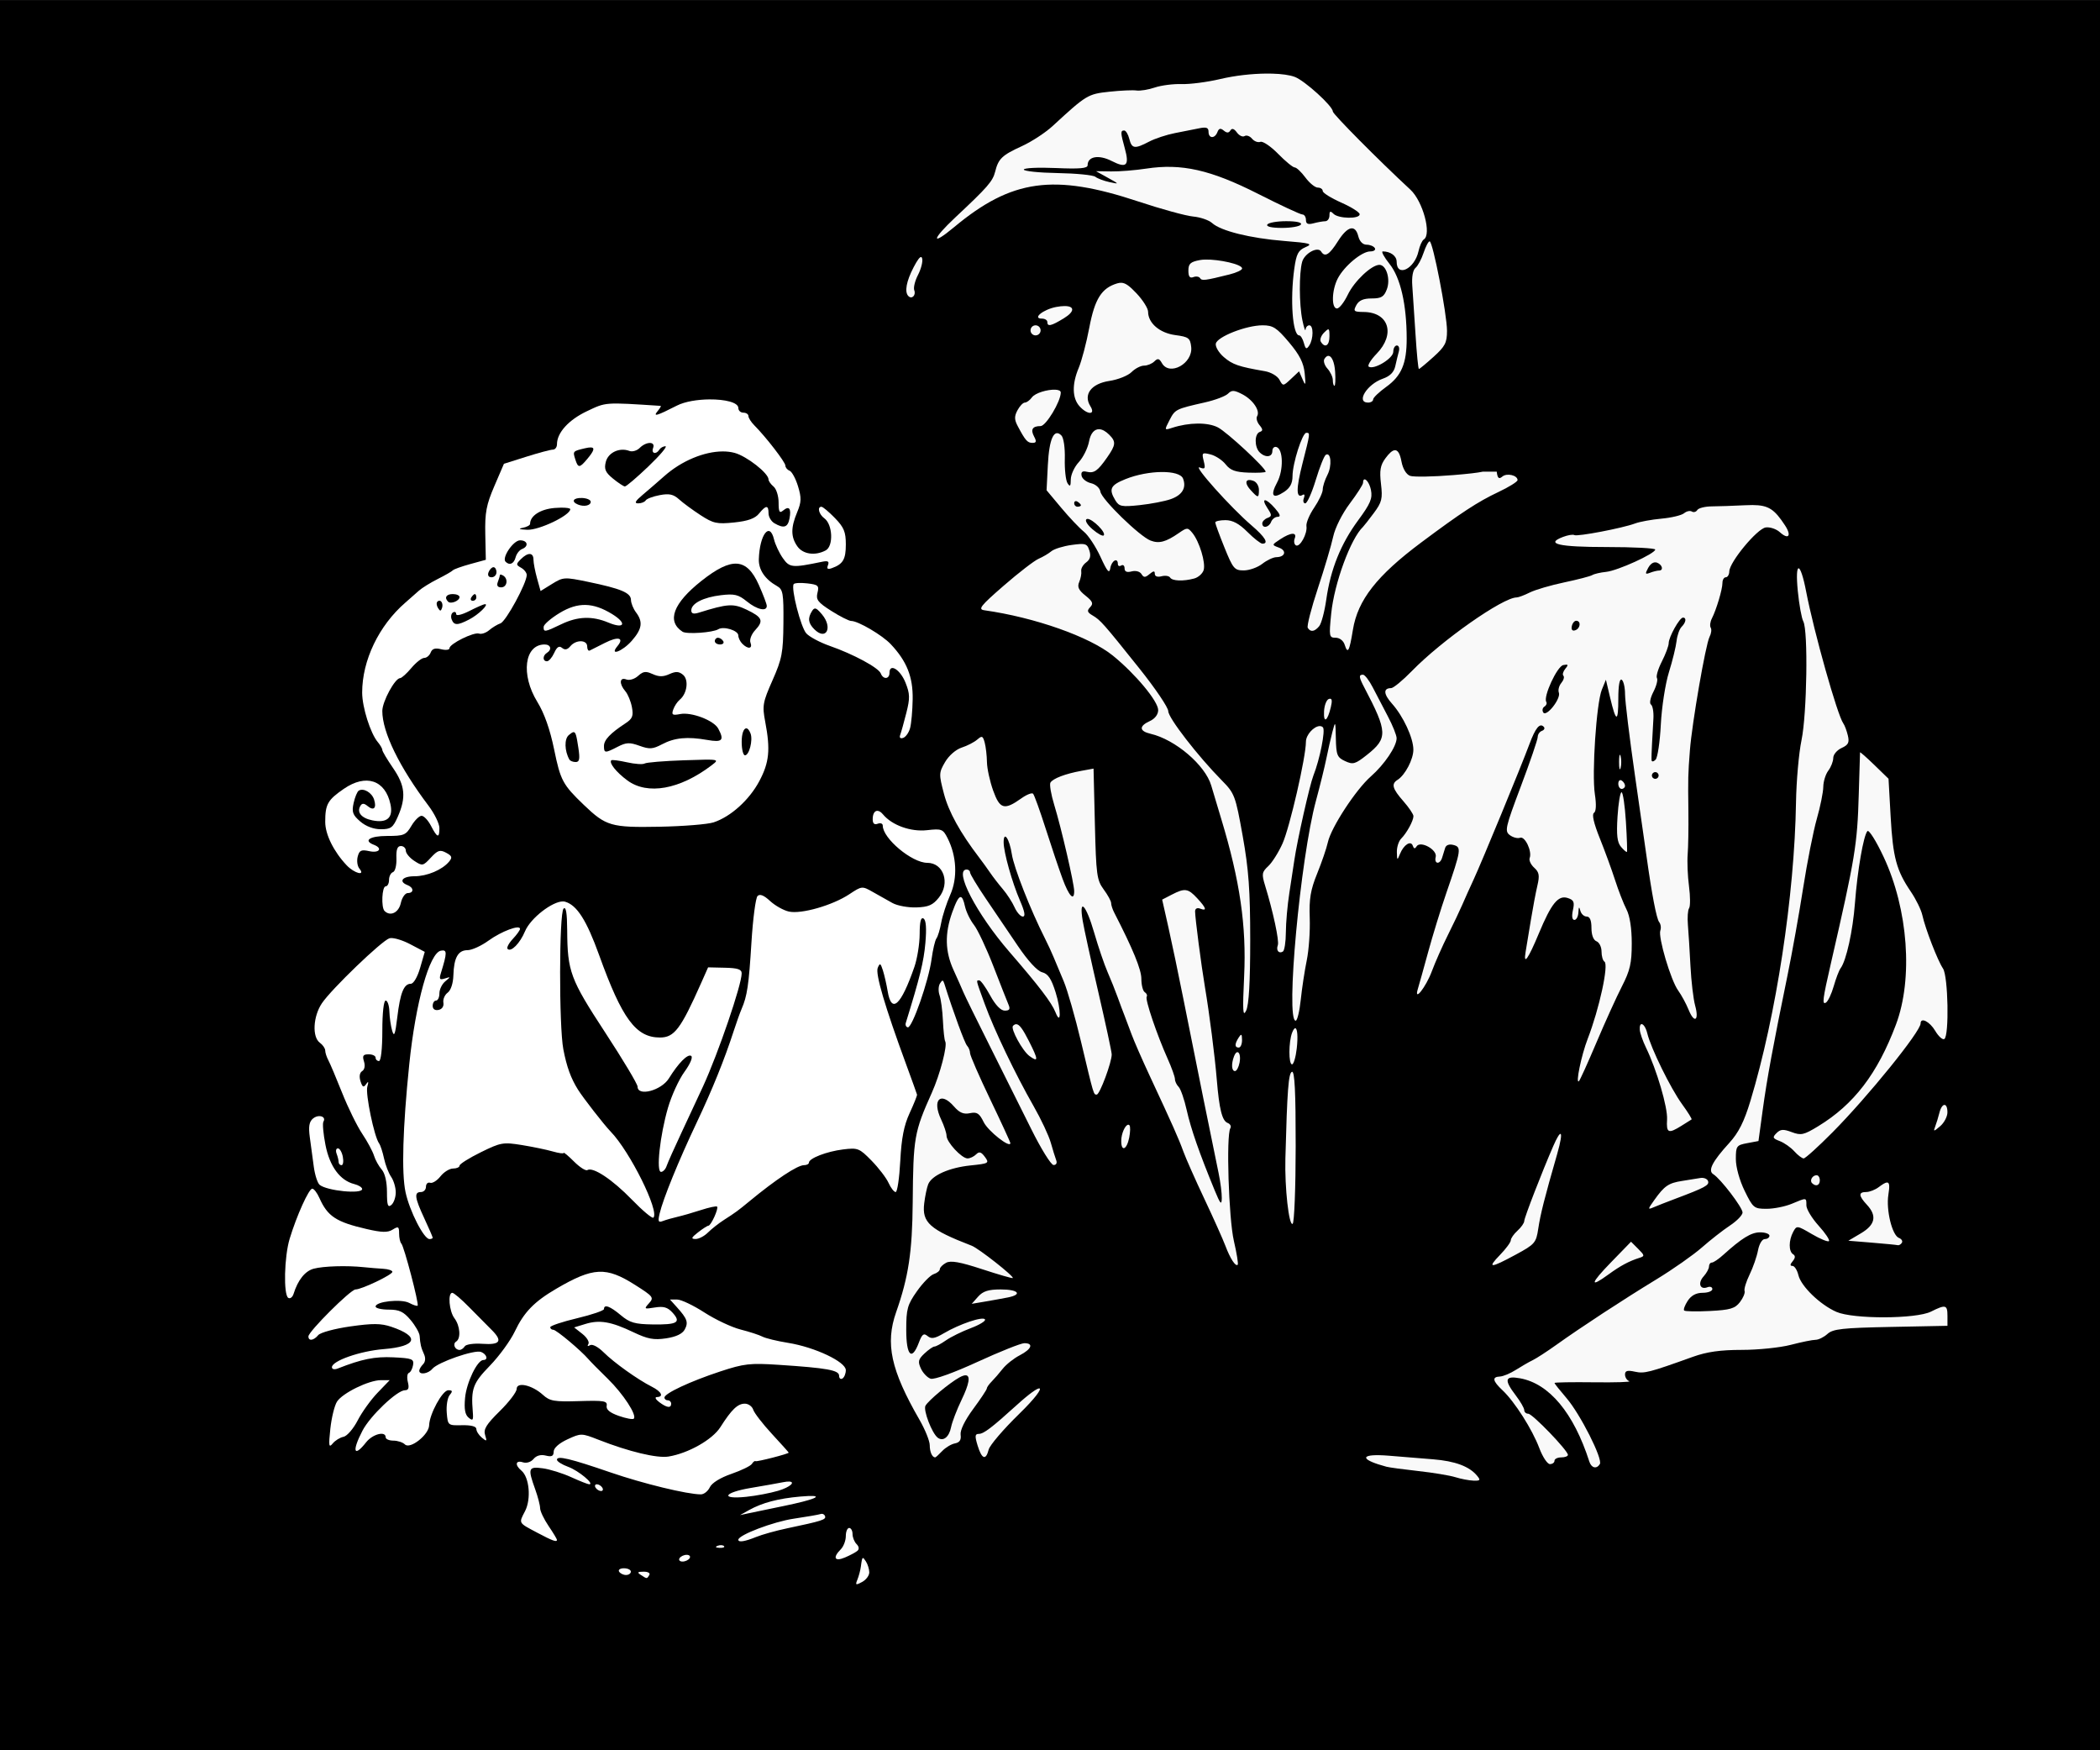 <?xml version="1.0" encoding="UTF-8"?>
<svg width="176.45mm" height="147.05mm" version="1.1" viewBox="0 0 625.23 521.03" xmlns="http://www.w3.org/2000/svg">
<g transform="translate(-802.64 476.8)">
<rect x="802.64" y="-476.8" width="625.23" height="521.03" fill-rule="evenodd"/>
<path transform="translate(468.92 155.83)" d="m710.71-610.74c-4.298 0.037-9.291 0.59-13.672 1.625-3.85 0.91-9.025 1.584-11.5 1.5s-6.075 0.378-8 1.027-4.376 1.048-5.445 0.887c-1.069-0.162-4.712 3e-3 -8.096 0.365-6.403 0.686-6.807 0.931-16.852 10.188-2.141 1.973-6.258 4.67-9.15 5.994-5.96 2.728-7.012 3.733-7.988 7.621-0.718 2.859-2.223 4.588-11.791 13.545-7.139 6.683-7.446 8.812-0.428 2.967 17.142-14.277 29.617-16.014 54.861-7.637 6.813 2.261 14.145 4.273 16.293 4.469 2.148 0.196 4.689 1.067 5.648 1.936 2.6 2.353 11.312 4.521 21.447 5.338 7.872 0.635 8.672 0.866 6.385 1.844-2.183 0.933-2.739 1.998-3.357 6.443-1.287 9.25-0.503 19.826 1.469 19.826 0.423 0 1.048 1.012 1.387 2.25 0.514 1.877 0.78 2.001 1.602 0.75 1.287-1.959 1.297-6 0.016-6-0.55 0-1.052 0.562-1.115 1.25s-0.488-0.55-0.943-2.75c-0.979-4.735-1.018-14.017-0.072-17.393 0.714-2.548 4.657-4.684 5.658-3.064 1.103 1.785 2.442 0.966 4.973-3.043 2.884-4.569 5.176-5.134 6.088-1.5 0.384 1.529 1.34 2.5 2.461 2.5 1.008 0 2.111 0.45 2.451 1s-0.275 1-1.365 1c-2.515 0-7.763 4.377-9.672 8.068-1.804 3.489-1.934 8.936-0.213 8.92 0.688-6e-3 2.133-1.859 3.215-4.115 1.927-4.02 7.069-8.873 9.4-8.873 2.062 0 3.363 4.268 2.219 7.277-0.853 2.245-1.647 2.723-4.525 2.723-2.466 0-3.802 0.587-4.559 2-0.968 1.809-0.757 2.002 2.215 2.031 7.462 0.072 9.485 6.588 3.852 12.4-1.782 1.839-2.846 3.587-2.363 3.885 1.596 0.986 7.297-2.483 7.297-4.441 0-1.031 0.479-1.875 1.066-1.875 0.584 0 0.855 0.787 0.594 1.75-0.261 0.963-0.74 2.941-1.062 4.398-0.402 1.815-1.576 2.996-3.728 3.746-4.713 1.643-8.072 7.106-4.369 7.106 0.825 0 1.5-0.421 1.5-0.936 0-0.514 1.745-2.191 3.879-3.725 4.56-3.278 6.123-6.963 6.113-14.412-0.014-10.125-1.851-18.121-5.092-22.178-1.648-2.062-2.56-3.75-2.029-3.75 2.3 0 4.129 1.349 4.129 3.047 0 4.787 5.344 2.213 6.519-3.141 0.348-1.587 1.049-3.141 1.557-3.455 2.408-1.488-0.245-11.374-3.981-14.83-9.425-8.72-23.096-22.497-23.096-23.275 0-1.585-8.346-9.173-11.316-10.289-1.544-0.581-3.924-0.902-6.717-0.979-0.582-0.016-1.181-0.021-1.795-0.016zm48.654 49.939c-0.37-9.9e-4 -1.18 1.537-1.801 3.418-0.621 1.881-1.703 3.897-2.406 4.481-0.781 0.648-1.153 2.722-0.955 5.33 0.178 2.348 0.611 8.882 0.963 14.52s0.804 10.25 1.004 10.25 2.164-1.628 4.365-3.617c3.436-3.104 4.004-4.199 4.004-7.732 0-4.929-4.217-26.645-5.174-26.648zm-151.36 4.684c-0.403-0.127-1.14 0.862-2.268 3.023-2.191 4.2-2.768 7.385-1.557 8.596 1.036 1.036 2.319-0.25 1.744-1.748-0.291-0.758 0.207-2.799 1.105-4.535 0.898-1.737 1.468-3.914 1.268-4.84-0.062-0.288-0.159-0.454-0.293-0.496zm84.555 0.746c-0.593 0.014-1.131 0.061-1.588 0.146-2.818 0.529-3.43 1.088-3.43 3.139 0 1.783 0.418 2.336 1.467 1.934 0.807-0.31 1.709-0.176 2.002 0.299 0.526 0.851 1.403 0.742 8.781-1.094 2.062-0.513 3.75-1.312 3.75-1.775 0-1.235-6.829-2.748-10.982-2.648zm-24.93 6.912c-0.411-0.026-0.828 0.037-1.285 0.174-4.647 1.386-6.684 4.618-8.307 13.178-0.854 4.507-2.276 9.907-3.158 12-2.036 4.828-1.944 8.978 0.252 11.404 2.382 2.632 4.872 2.613 3.225-0.025-2.174-3.482 0.261-6.709 5.678-7.521 2.558-0.384 5.52-1.565 6.58-2.625 1.06-1.06 2.737-1.928 3.727-1.928s2.368-0.562 3.062-1.25c1.011-1.001 1.459-0.902 2.25 0.5 2.255 3.997 9.284 0.114 8.723-4.818-0.301-2.641-0.772-2.991-4.744-3.522-4.653-0.621-8.09-3.574-8.09-6.951 0-1-1.551-3.462-3.447-5.473-2.054-2.178-3.232-3.065-4.465-3.143zm-16.93 6.924c-0.684-3.1e-4 -1.517 0.083-2.492 0.266-3.874 0.727-7.263 3.467-4.289 3.467 0.892 0 1.623 0.45 1.623 1 0 1.474 1.108 1.231 4.883-1.07 3.392-2.068 3.24-3.661 0.275-3.662zm-8.658 5.732c-0.825 0-1.5 0.675-1.5 1.5s0.675 1.5 1.5 1.5 1.5-0.675 1.5-1.5-0.675-1.5-1.5-1.5zm67.594 0c-4.862 1e-3 -13.514 3.391-13.93 5.457-0.184 0.915 0.894 2.721 2.397 4.012 2.58 2.217 4.41 2.844 12.213 4.189 1.816 0.313 3.748 1.448 4.336 2.547 1.045 1.953 1.095 1.949 3.451-0.264l2.391-2.246 1.047 2.402c0.896 2.056 0.988 1.796 0.627-1.799-0.313-3.124-1.512-5.493-4.68-9.25-3.66-4.341-4.763-5.05-7.852-5.049zm19.59 1.211c-0.04-8e-3 -0.085-5e-3 -0.135 0.01-0.241 0.071-0.609 0.41-1.168 0.969-0.89 0.89-1.314 2.11-0.941 2.713 1.227 1.986 2.561 1.145 2.561-1.617 0-1.368-0.038-2.014-0.316-2.074zm0.092 7.885c-0.418-0.055-0.862 0.232-1.283 0.914-0.379 0.614 0.032 1.91 0.91 2.881 0.879 0.971 1.598 2.518 1.598 3.438s0.218 1.672 0.484 1.672c0.266 0 0.357-1.883 0.203-4.184-0.19-2.832-0.992-4.601-1.912-4.721zm-81.475 10.066c-2.206-0.078-5.896 0.93-6.908 2.314-0.612 0.838-1.55 1.523-2.084 1.523-0.534 0-1.521 1.027-2.193 2.283-0.973 1.818-0.955 2.786 0.086 4.75 2.27 4.279 2.878 4.967 4.393 4.967 1.132 0 1.243-0.437 0.477-1.869-1.131-2.113-0.508-3.131 1.918-3.131 1.604 0 6.012-7.324 6.012-9.99 0-0.551-0.696-0.812-1.699-0.848zm53.119 0.383c-0.618-0.024-1.072 0.249-1.631 0.809-0.736 0.736-3.803 1.897-6.814 2.58-8.776 1.989-8.922 2.061-10.586 5.279-1.577 3.049-1.57 3.065 0.762 2.307 5.051-1.643 10.611-1.694 13.641-0.127 2.73 1.412 14.209 12.067 14.209 13.189 0 0.249-2.275 0.374-5.055 0.275-3.941-0.139-5.449-0.681-6.85-2.461-0.988-1.255-3.009-2.588-4.494-2.961-2.521-0.633-2.658-0.502-2.041 1.955 0.57 2.272 0.407 2.535-1.199 1.924-2.184-0.831 9.249 11.948 15.402 17.215 4.099 3.508 5.271 5.471 3.269 5.471-0.532 0-2.542-1.575-4.467-3.5-2.462-2.462-4.4-3.5-6.533-3.5-1.668 0-3.033 0.311-3.033 0.691 0 0.381 1.238 3.751 2.75 7.488 2.541 6.279 2.978 6.794 5.75 6.785 1.65-5e-3 4.125-0.889 5.5-1.965s3.261-1.966 4.191-1.978c2.654-0.035 3.168-1.954 0.762-2.844-2.169-0.802-2.168-0.809 0.4-2.492 3.171-2.078 5.047-2.173 4.297-0.219-0.31 0.807-0.157 1.721 0.342 2.029 1.173 0.725 3.495-3.482 3.154-5.715-0.144-0.945 0.888-3.412 2.295-5.482s2.559-4.508 2.559-5.418c0-0.909 0.624-2.859 1.389-4.332 1.423-2.743 1.078-6.958-0.49-5.988-0.48 0.297-1.821 3.668-2.982 7.49-1.161 3.822-2.566 6.949-3.121 6.949s-0.742-0.699-0.414-1.553c0.328-0.854 0.181-1.297-0.324-0.984-2.002 1.237-2.03-1.738-0.09-9.338 2.33-9.125 2.331-9.125 1.148-9.125-1.2 0-4.115 9.146-4.115 12.914 0 2.148-0.742 3.525-2.531 4.697-3.385 2.218-4.174 1.115-2.043-2.856 1.926-3.588 1.821-9.858-0.176-10.514-0.688-0.226-1.25 0.303-1.25 1.174 0 1.871-2.101 2.082-3.801 0.383-1.574-1.574-1.541-5.517 0.051-6.053 0.982-0.33 0.963-0.77-0.086-2.041-0.735-0.89-1.053-2.078-0.705-2.641 0.991-1.604-1.235-4.897-4.426-6.547-1.214-0.628-1.995-0.949-2.613-0.973zm-39.922 11.391c-1.472-0.088-2.614 1.167-3.08 3.65-0.37 1.972-1.742 4.737-3.047 6.144-1.305 1.408-2.377 3.732-2.387 5.164-0.012 2.039-0.223 2.28-0.973 1.105-0.527-0.825-0.889-4.098-0.805-7.271 0.087-3.301-0.353-6.274-1.027-6.949-2.181-2.181-3.631 0.988-4.025 8.805l-0.379 7.521 4.348 5.197c2.391 2.858 5.427 6.065 6.746 7.125s3.549 4.435 4.957 7.5c2.054 4.47 2.634 5.127 2.936 3.322 0.373-2.232 2.238-3.224 2.238-1.191 0 0.582 0.45 0.781 1 0.441s1 0.042 1 0.848c0 0.997 0.671 1.288 2.102 0.914 1.204-0.315 2.453 0.018 2.924 0.779 0.677 1.096 1.099 1.1 2.398 0.021 1.216-1.01 1.576-1.025 1.576-0.068 0 0.747 0.794 1.03 1.998 0.715 1.099-0.288 2.251-0.114 2.559 0.385 0.638 1.032 3.891 1.159 7.16 0.283 1.219-0.327 2.487-1.444 2.816-2.482 0.685-2.158-1.258-8.559-3.373-11.119-1.347-1.63-1.568-1.625-4.043 0.088-3.828 2.649-5.86 3.187-8.377 2.219-3.265-1.256-14.552-12.247-14.93-14.539-0.184-1.116-1.39-2.208-2.811-2.543-1.369-0.323-2.63-1.322-2.803-2.217-0.218-1.131 0.237-1.495 1.494-1.193 2.223 0.534 3.285-0.203 6.106-4.244 2.619-3.752 2.707-4.699 0.631-6.775-1.046-1.046-2.047-1.582-2.93-1.635zm87.906 6.248c-0.736 0.081-1.65 0.901-2.781 2.453-1.487 2.04-1.753 3.615-1.283 7.58 0.52 4.39 0.258 5.453-2.119 8.645-1.491 2.001-2.947 3.864-3.238 4.139-3.665 3.466-8.56 16.809-9.463 25.795-0.684 6.816-0.614 7.205 1.311 7.205 1.181 0 2.311 0.87 2.693 2.074 0.921 2.903 1.4 2.04 2.453-4.43 1.444-8.873 7.122-16.127 20.357-26.01 11.865-8.859 16.882-12.14 22.916-14.984 3.163-1.491 5.75-3.099 5.75-3.574 0-1.434-3.166-2.184-4.51-1.068-0.914 0.759-1.43 0.785-1.691-1.451h-4.113c-1.616 0.35-4.367 0.659-8.711 1.02-6.108 0.507-11.951 0.61-12.984 0.227-1.135-0.421-2.144-2.104-2.547-4.25-0.442-2.355-1.093-3.473-2.039-3.369zm-69.383 6.486c-3.303 0.029-7.335 0.74-10.768 2.121-4.486 1.805-5.032 2.95-3.004 6.305 1.119 1.851 1.881 2 7.25 1.432 3.3-0.349 7.461-1.151 9.246-1.781 3.419-1.207 4.72-3.37 3.67-6.106-0.517-1.346-3.091-2-6.394-1.971zm60.414 2.188c-0.26 0.027-0.436 0.345-0.436 1.041 0 0.495-1.778 3.266-3.951 6.158-2.261 3.009-4.375 7.222-4.939 9.85-0.543 2.526-2.598 9.459-4.568 15.406-1.97 5.947-3.321 11.234-3.002 11.75 0.826 1.336 2.031 1.161 3.404-0.494 0.653-0.787 1.602-4.354 2.107-7.924 1.277-9.019 4.308-16.556 9.49-23.596 3.665-4.978 4.314-6.516 3.812-9.025-0.374-1.869-1.347-3.225-1.918-3.166zm115.53 7.643c-0.688-3e-3 -1.439 0.019-2.266 0.061-3.408 0.17-7.847 0.322-9.865 0.338s-3.961 0.503-4.318 1.082-1.089 0.781-1.625 0.449-1.578-0.102-2.314 0.51c-0.737 0.612-3.755 1.334-6.707 1.605-2.951 0.272-6.49 0.917-7.865 1.434-3.708 1.393-17.255 3.982-18.102 3.459-0.403-0.249-1.921-1.6e-4 -3.375 0.553-5.413 2.058-1.293 3.01 13.035 3.01 7.943 0 14.434 0.338 14.424 0.75-0.026 1.209-11.199 6.291-14.59 6.637-1.708 0.174-3.571 0.604-4.139 0.955-0.568 0.351-4.325 1.331-8.35 2.178-4.024 0.847-8.645 2.201-10.266 3.01s-3.375 1.471-3.898 1.471c-4.12 0-22.32 12.773-31.203 21.9-2.729 2.804-5.516 5.1-6.191 5.1-2.379 0-2.275 1.769 0.27 4.619 3.354 3.756 6.333 10.159 6.361 13.666 0.023 2.864-2.447 7.597-4.703 9.014-1.937 1.216-1.557 2.613 1.727 6.354 1.65 1.879 3 3.88 3 4.447 0 1.381-1.998 5.04-3.658 6.701-0.738 0.738-1.314 2.546-1.279 4.019 0.059 2.51 0.118 2.544 0.93 0.531 1.112-2.755 3.254-4.111 3.818-2.416 0.301 0.902 0.637 0.956 1.117 0.18 1.125-1.82 6.239 0.993 5.699 3.135-0.536 2.129 1.244 2.363 1.904 0.25 0.258-0.825 0.665-2.142 0.906-2.924 0.272-0.882 1.219-1.217 2.49-0.885 2.408 0.63 2.284 1.468-2.143 14.309-1.612 4.675-4.037 12.55-5.389 17.5s-2.734 9.896-3.072 10.992c-1.289 4.179 2.388-0.452 4.174-5.258 0.968-2.605 3.108-7.434 4.756-10.734 1.648-3.3 3.575-7.35 4.281-9s2.225-5.025 3.373-7.5c2.464-5.309 14.047-33.407 16.607-40.283 1.834-4.927 3.111-6.465 4.301-5.182 0.376 0.405 0.121 0.938-0.566 1.184-0.688 0.246-1.25 1.066-1.25 1.822 0 0.756-2.255 7.356-5.01 14.666-4.648 12.337-4.883 13.384-3.277 14.564 0.951 0.7 2.318 1.046 3.039 0.77 1.451-0.557 3.623 4.036 2.856 6.037-0.26 0.678 0.343 1.973 1.342 2.877 1.487 1.346 1.659 2.314 0.947 5.344-0.478 2.035-1.346 6.626-1.928 10.201s-1.289 7.85-1.57 9.5c-0.72 4.227 0.749 2.182 3.949-5.5 3.712-8.91 5.751-11.421 8.555-10.531 1.846 0.586 2.111 1.193 1.578 3.617-0.398 1.814-0.233 2.914 0.439 2.914 0.594 0 1.131-1.012 1.195-2.25 0.087-1.693 0.228-1.817 0.572-0.5 0.252 0.963 1.1 1.75 1.885 1.75 0.955 0 1.428 1.121 1.428 3.393 0 2.094 0.575 3.614 1.5 3.969 0.825 0.317 1.5 1.687 1.5 3.047 0 1.36 0.389 2.713 0.865 3.008 1.345 0.831-1.52 14.037-4.992 23.004-1.878 4.851-3.676 13.554-2.6 12.58 0.304-0.275 2.649-5.45 5.211-11.5s5.975-13.569 7.586-16.709c2.426-4.729 2.93-6.927 2.93-12.801 0-4.482-0.577-8.205-1.568-10.121-0.862-1.667-2.388-5.583-3.391-8.701-1.003-3.118-3.063-8.752-4.578-12.52-1.761-4.377-2.384-7.085-1.725-7.5 0.652-0.411 0.754-2.455 0.279-5.561-0.942-6.161 0.457-27.152 2.074-31.119l1.211-2.969 1.258 5.326c1.757 7.442 2.439 7.521 2.439 0.281 0-3.896 0.374-5.994 1-5.607 0.55 0.34 1 2.28 1 4.311s1.326 12.915 2.949 24.189c1.623 11.274 3.171 22.075 3.439 24 1.584 11.346 2.981 18.639 3.758 19.623 0.488 0.618 0.653 1.743 0.365 2.5-0.728 1.915 3.1 14.841 5.293 17.877 0.993 1.375 2.394 3.956 3.115 5.736 1.708 4.219 3.196 3.27 1.949-1.244-0.53-1.921-1.155-7.205-1.389-11.742-0.233-4.538-0.576-10.05-0.764-12.25-0.188-2.2-0.027-4.45 0.355-5 0.384-0.55 0.372-3.475-0.025-6.5-0.4-3.025-0.576-7.3-0.4-9.5 0.176-2.2 0.273-7.825 0.217-12.5-0.127-10.589-0.113-11.161 0.451-18.5 0.62-8.07 4.687-31.561 5.848-33.771 0.511-0.974 0.669-2.193 0.35-2.709-0.319-0.516-0.171-1.746 0.33-2.731 1.365-2.682 3.158-8.706 3.158-10.611 0-0.923 0.45-1.678 1-1.678s1.017-0.787 1.039-1.75c0.065-2.796 8.283-12.711 10.844-13.082 1.255-0.182 3.147 0.455 4.205 1.412 2.592 2.346 3.573 1.08 1.553-2.004-3.131-4.778-4.865-6.053-9.68-6.076zm-199.6 11.602c-0.194-7e-3 -0.41-4e-3 -0.648 8e-3 -0.636 0.033-1.44 0.128-2.471 0.27-2.499 0.342-5.216 1.184-6.039 1.871s-2.54 1.7-3.814 2.25c-1.274 0.55-5.941 4.15-10.371 8-6.928 6.02-7.737 7.044-5.787 7.32 15.031 2.127 31.343 7.88 38.268 13.496 6.727 5.456 13.5 13.595 13.5 16.223 0 1.312-0.967 2.579-2.5 3.277-3.272 1.491-3.173 2.988 0.25 3.781 7.334 1.7 16.261 9.318 18.049 15.402 0.566 1.925 1.914 6.425 2.996 10 5.551 18.336 7.511 31.805 6.799 46.719-0.497 10.398-0.384 12.315 0.602 10.281 0.815-1.683 1.207-8.55 1.207-21 0-14.757-0.456-21.029-2.242-31-2.146-11.984-2.403-12.665-6.186-16.5-7.16-7.259-15.975-18.649-15.975-20.641 0-1.077-3.849-6.772-8.553-12.658-10.809-13.527-11.629-14.455-13.998-15.848-1.576-0.926-1.709-1.398-0.693-2.457 1.017-1.061 0.748-1.717-1.418-3.443-2.038-1.625-2.479-2.588-1.85-4.043 0.454-1.05 0.726-2.516 0.604-3.254s0.537-1.897 1.465-2.576c1.192-0.872 1.474-1.908 0.959-3.529-0.434-1.367-0.792-1.902-2.152-1.949zm213.32 7.231c-0.513-0.031-0.696 2.209-0.25 6.738 0.399 4.052 1.14 8.139 1.645 9.082 1.463 2.733 1.084 27.536-0.539 35.348-0.8 3.85-1.536 12.175-1.637 18.5-0.441 27.733-5.909 63.526-13.574 88.881-1.871 6.189-3.517 9.459-6.291 12.5-5.057 5.543-6.448 8.266-4.762 9.314 2.175 1.352 8.723 9.922 8.713 11.406 0 0.768-1.691 2.512-3.75 3.873-2.059 1.361-5.82 4.301-8.359 6.533-2.54 2.232-8.615 6.493-13.5 9.469-9.992 6.087-22.412 14.212-29.883 19.551-2.75 1.965-5.9 4.007-7 4.537-1.1 0.53-3.35 1.825-5 2.877-1.65 1.052-3.788 1.944-4.75 1.984-2.424 0.101-2.19 1.312 0.799 4.119 3.606 3.387 8.839 11.62 10.938 17.205 0.982 2.612 2.4 4.75 3.15 4.75 0.75 0 1.363-0.45 1.363-1s0.9-1 2-1 2-0.338 2-0.75c-6e-4 -1.296-10.561-12.25-11.811-12.25-0.655 0-1.19-0.482-1.19-1.068s-1.125-2.541-2.5-4.344c-3.599-4.719-3.298-5.956 1.25-5.133 8.694 1.573 15.976 10.328 20.625 24.795 0.622 1.936 2.166 2.301 3.131 0.74 0.929-1.503-5.831-14.876-9.934-19.65-1.965-2.287-3.574-4.312-3.574-4.5s5.287-0.276 11.75-0.197c6.463 0.079 11.189-0.072 10.502-0.334-0.688-0.262-1.25-1.15-1.25-1.973 0-1.134 0.708-1.339 2.928-0.852 2.841 0.624 4.144 0.291 17.297-4.43 4.136-1.484 8.17-2.055 14.539-2.055 4.848 0 11.407-0.675 14.574-1.5s6.489-1.5 7.381-1.5c0.892 0 2.492-0.787 3.555-1.75 1.644-1.49 4.443-1.801 18.828-2.086l16.898-0.334v-2.916c0-3.363-0.519-3.5-4.912-1.309-4.438 2.214-23.122 2.269-28.135 0.084-4.841-2.111-10.532-7.605-11.332-10.939-0.363-1.512-1.157-2.75-1.764-2.75-0.773 0-0.752-0.424 0.068-1.412 0.8-0.965 0.84-1.616 0.123-2.059-1.351-0.835-1.343-4.111 0.018-6.652 1.046-1.954 1.149-1.941 5.578 0.654 2.482 1.455 4.765 2.391 5.074 2.082 0.309-0.309-1.076-2.374-3.078-4.59-2.002-2.216-3.641-4.929-3.641-6.027 0-2.39 0.145-2.372-4.346-0.496-1.974 0.825-5.351 1.5-7.504 1.5-3.739 0-4.033-0.24-6.533-5.35-1.529-3.126-2.617-7.057-2.617-9.455 0-3.869 0.193-4.141 3.367-4.736l3.367-0.633 1.252-9.164c1.284-9.402 3.077-19.144 7.394-40.162 1.356-6.6 3.451-18.3 4.654-26s3.038-16.975 4.076-20.609c1.039-3.634 1.903-7.909 1.92-9.5 0.017-1.591 0.693-3.764 1.5-4.832s1.469-2.765 1.469-3.772 1.116-2.339 2.481-2.961c2.014-0.918 2.366-1.619 1.863-3.728-0.34-1.429-0.948-3.048-1.35-3.598-1.753-2.404-8.752-27.237-11.07-39.279-0.877-4.556-1.723-6.858-2.236-6.889zm-129.71 31.668c-1.31 0-1.234 0.703 0.416 3.846 6.944 13.224 7.014 15.078 0.75 20.039-3.47 2.748-4.128 2.936-6.494 1.838-2.353-1.092-2.645-1.808-2.744-6.723-0.106-5.28-0.145-5.36-1.02-2-0.501 1.925-1.32 5.525-1.82 8-0.5 2.475-1.886 8.1-3.078 12.5-4.653 17.168-9.112 65.5-6.043 65.5 0.473 0 1.154-2.812 1.514-6.25 0.359-3.438 1.164-8.725 1.789-11.75 0.625-3.025 1.022-8.698 0.879-12.605-0.207-5.665 0.242-8.338 2.217-13.199 1.362-3.353 2.794-7.545 3.184-9.318 0.965-4.395 8.329-15.665 12.799-19.59 4.039-3.546 7.662-8.921 7.672-11.369 0-0.869-1.168-3.794-2.6-6.5-1.431-2.706-3.467-6.606-4.523-8.668s-2.359-3.75-2.897-3.75zm-9.846 7.156c-0.092 7e-3 -0.195 0.032-0.311 0.07-0.697 0.232-1.342 1.889-1.432 3.684-0.188 3.73 1.025 2.978 2.025-1.258 0.428-1.813 0.359-2.547-0.283-2.496zm-3.072 8.145c-1.661 0.069-4.056 2.525-4.066 4.689-0.015 4.612-4.81 25.45-6.965 30.268-1.171 2.617-3.08 5.644-4.244 6.729-1.901 1.771-1.999 2.356-0.959 5.742 2.417 7.872 4.274 16.567 3.803 17.797-0.585 1.525 0.303 2.635 1.512 1.889 0.473-0.293 0.87-2.869 0.881-5.725 0.011-2.855 0.476-8.114 1.033-11.689 0.557-3.575 1.236-8.028 1.508-9.895 0.842-5.781 4.574-22.333 5.644-25.037 1.947-4.918 3.659-13.574 2.848-14.4-0.266-0.271-0.611-0.383-0.994-0.367zm-100.58 3.225c-0.052-7e-3 -0.109-6e-3 -0.168 6e-3 -0.285 0.057-0.656 0.332-1.191 0.797-0.893 0.775-2.97 1.843-4.615 2.371-1.716 0.551-3.82 2.384-4.938 4.297-1.86 3.184-1.876 3.612-0.348 9.438 1.416 5.4 4.84 11.601 10.488 18.994 0.984 1.287 2.464 3.334 3.289 4.549 0.825 1.215 2.518 3.404 3.764 4.865s2.818 3.896 3.494 5.408c0.676 1.512 1.78 2.75 2.451 2.75 0.842 0 0.581-1.471-0.842-4.75-2.354-5.424-4.867-14.389-4.867-17.359 0-3.588 1.749-1.04 2.438 3.549 0.593 3.956 5.577 16.626 9.855 25.061 0.837 1.65 1.983 4.125 2.549 5.5 0.565 1.375 1.932 4.635 3.035 7.244s3.425 10.709 5.16 18c3.854 16.194 3.724 15.758 4.682 15.746 0.901-0.011 4.517-9.749 4.453-11.99-0.024-0.825-1.817-9.15-3.984-18.5-2.167-9.35-4.258-18.912-4.65-21.25-1.185-7.069 0.984-4.838 3.402 3.5 1.236 4.263 3.034 9.55 3.996 11.75s2.316 5.575 3.008 7.5c0.692 1.925 1.618 4.4 2.057 5.5s1.369 3.575 2.066 5.5c0.697 1.925 3.156 7.55 5.465 12.5 6.752 14.477 8.612 18.659 9.975 22.438 0.707 1.959 3.513 8.287 6.238 14.062s5.549 12.075 6.273 14c1.441 3.828 3.037 6.278 3.674 5.641 0.224-0.224-0.292-3.414-1.145-7.092-1.55-6.683-2.327-31.48-1.051-33.545 0.346-0.56-0.023-1.27-0.82-1.576-1.628-0.625-2.494-4.101-3.221-12.928-0.574-6.974-2.193-19.619-3.522-27.5-1.114-6.61-2.934-20.592-2.934-22.541 0-0.83 0.608-1.165 1.5-0.822 2.132 0.818 1.861-0.144-0.865-3.086-2.737-2.954-3.695-3.089-7.588-1.076l-2.852 1.475 1.865 8.275c1.026 4.551 3.029 14.125 4.451 21.275 3.56 17.898 8.736 43.501 10.479 51.826 0.555 2.655 0.985 6.029 0.955 7.5-0.045 2.195-0.423 1.779-2.113-2.326-4.587-11.142-7.082-18.296-8.32-23.848-0.717-3.215-1.801-6.342-2.408-6.949-0.607-0.607-1.103-1.651-1.103-2.32 0-0.669-0.976-3.393-2.168-6.051-3.216-7.17-6.759-17.644-6.248-18.471 0.246-0.398-9e-3 -1.006-0.568-1.352-0.559-0.345-1.016-2.131-1.016-3.967 0-2.779-2.482-8.833-8.107-19.779-0.491-0.955-0.893-2.211-0.893-2.791 0-0.58-1-2.405-2.221-4.057-2.036-2.754-2.252-4.37-2.617-19.482l-0.398-16.48-3.633 0.662c-4.76 0.869-8.441 2.27-9.199 3.496-0.335 0.542 0.177 3.55 1.139 6.686 2.083 6.788 5.93 23.42 5.93 25.637 0 3.124-1.574 1.452-3.465-3.684-1.063-2.888-3.33-9.625-5.037-14.971s-3.392-10.008-3.744-10.359c-0.352-0.352-1.911 0.266-3.465 1.373-5.085 3.621-6.417 3.258-8.41-2.293-0.988-2.75-1.822-6.575-1.852-8.5s-0.331-4.532-0.668-5.791c-0.295-1.102-0.51-1.631-0.877-1.684zm261.49 4.609c-0.015 0.201-0.185 5.765-0.375 12.365-0.438 15.166-1.04 18.828-8.316 50.5-2.457 10.694-2.664 12.354-1.443 11.6 0.609-0.376 1.647-2.578 2.309-4.893 0.661-2.314 1.581-4.713 2.043-5.33 1.69-2.254 3.636-11.086 4.268-19.377 0.739-9.701 2.529-20.06 3.705-21.432 0.439-0.512 2.614 2.945 4.834 7.682 7.309 15.597 8.82 36.221 3.658 49.936-5.494 14.597-12.496 23.744-23.141 30.23-4.274 2.604-5.118 2.794-7.869 1.756-2.503-0.945-3.356-0.89-4.537 0.291-1.273 1.273-1.152 1.57 0.969 2.381 1.333 0.509 3.28 1.878 4.328 3.041 1.048 1.163 2.303 2.115 2.789 2.115s4.355-3.502 8.596-7.779c10.544-10.636 26.211-30 26.211-32.396 0-1.949 2.713-0.581 4.352 2.193 0.981 1.66 2.202 2.757 2.715 2.439 1.482-0.916 1.15-18.69-0.393-20.984-1.593-2.37-5.259-11.831-6.15-15.877-0.352-1.597-1.893-4.747-3.424-7-4.297-6.323-5.334-10.182-6.016-22.359l-0.631-11.262-4.227-4.104c-2.325-2.256-4.239-3.937-4.254-3.736zm-71.461 0.711c-0.164-0.094-0.279 0.711-0.279 2.154 0 1.925 0.206 2.712 0.457 1.75 0.252-0.963 0.252-2.538 0-3.5-0.063-0.241-0.123-0.373-0.178-0.404zm0.1 7.537c-0.359 0.016-0.611 0.414-0.611 1.057 0 0.857 0.45 1.561 1 1.561s1-0.424 1-0.941-0.45-1.219-1-1.559c-0.138-0.085-0.269-0.122-0.389-0.117zm0.359 3.617c-0.41 0-0.95 3.263-1.201 7.25-0.347 5.516-0.098 7.67 1.047 9.006 0.827 0.966 1.615 1.641 1.752 1.5s2e-3 -4.193-0.301-9.006c-0.302-4.812-0.886-8.75-1.297-8.75zm-194.97 23c-3.934 0 2.893 13.161 12.709 24.5 8.871 10.247 12.59 15.124 13.73 18 1.662 4.192 1.692-0.673 0.037-5.936-1.284-4.081-2.268-5.547-4.018-5.986-1.422-0.357-4.21-3.381-7.219-7.83-2.696-3.987-7.004-10.346-9.572-14.131s-4.668-7.273-4.668-7.75-0.45-0.867-1-0.867zm-1.797 8.193c-0.628-0.023-1.404 1.467-2.512 4.557-2.264 6.316-2.139 11.64 0.398 17.184 1.149 2.511 2.462 5.466 2.918 6.566 0.455 1.1 3.989 8.3 7.854 16 3.864 7.7 9.414 18.819 12.332 24.711s5.918 10.729 6.664 10.75c0.776 0.021 1.12-0.577 0.805-1.398-0.303-0.791-1.036-3.153-1.627-5.25s-2.875-6.963-5.074-10.812c-5.503-9.632-11.77-22.726-14.598-30.496-2.701-7.421-2.607-7.004-1.594-7.004 0.424 0 1.879 2.025 3.231 4.5 1.564 2.863 3.141 4.5 4.336 4.5 1.408 0 1.69-0.438 1.127-1.75-0.413-0.963-2.446-6.13-4.519-11.482-2.073-5.352-4.677-10.886-5.787-12.297-1.11-1.411-2.311-3.893-2.668-5.518-0.397-1.808-0.796-2.742-1.285-2.76zm-5.383 24.889c-0.192-0.012-0.426 0.277-0.787 0.861-0.472 0.764-0.522 2.327-0.111 3.473 0.411 1.146 0.862 4.551 1 7.568s0.446 5.801 0.684 6.186c0.717 1.16-1.529 9.783-3.965 15.223-5.281 11.795-5.549 13.33-5.713 32.701-0.125 14.722-1.251 22.185-4.926 32.641-3.299 9.386-1.601 17.234 6.943 32.064 1.679 2.915 3.055 6.328 3.055 7.584 0 2.002 0.726 3.617 1.627 3.617 0.162 0 1.1-0.852 2.084-1.893 0.984-1.041 2.689-2.065 3.789-2.275 1.402-0.268 1.909-1.036 1.693-2.572-0.188-1.342 1.265-4.319 3.75-7.684 2.231-3.021 4.057-5.768 4.057-6.106 0-0.338 0.639-1.254 1.422-2.037 0.783-0.783 2.262-2.49 3.287-3.793 1.025-1.303 3.311-3.118 5.078-4.031 3.545-1.833 4.224-3.609 1.381-3.609-1.007 0-7.296 2.508-13.977 5.574-7.096 3.257-12.885 5.337-13.92 5.002-0.975-0.315-2.28-1.673-2.9-3.016-0.959-2.075-0.799-2.752 1.064-4.502 1.206-1.133 2.545-2.059 2.975-2.059 0.43 0 1.976-0.833 3.436-1.852 1.46-1.018 4.781-2.652 7.383-3.629s4.503-2.146 4.225-2.596c-0.608-0.984-7.597 1.372-12.293 4.143-2.652 1.565-3.686 1.741-4.801 0.816-1.156-0.96-1.642-0.593-2.609 1.969-2.103 5.57-3.75 3.891-3.75-3.822 0-6.224 0.34-7.456 3.186-11.492 1.753-2.487 4.003-4.781 5-5.098 0.997-0.317 1.814-0.979 1.814-1.473 0-0.494 0.84-1.347 1.867-1.897 1.388-0.743 4.141-0.254 10.727 1.904 4.873 1.597 8.98 2.784 9.127 2.637 0.467-0.467-10.137-8.816-12.221-9.621-12.537-4.845-14.842-6.9-14.15-12.619 0.258-2.13 0.788-4.675 1.18-5.658 1.061-2.662 6.25-4.971 12.646-5.629 5.411-0.557 5.61-0.676 4.246-2.531-1.11-1.51-1.699-1.678-2.627-0.75-0.658 0.658-1.802 1.197-2.543 1.197-1.746 0-6.252-4.862-6.252-6.746 0-0.799-0.726-2.979-1.611-4.846-2.78-5.858-0.183-8.486 3.826-3.875 1.634 1.879 2.86 2.397 4.744 2.004 2.106-0.439 2.809 0.015 4.107 2.666 1.308 2.671 7.934 7.881 7.934 6.238 0-0.284-2.7-6.144-6-13.023s-6-13.073-6-13.764-0.399-1.683-0.885-2.205c-0.712-0.765-4.057-9.884-6.758-18.422-0.196-0.62-0.345-0.933-0.537-0.945zm208.16 12.939c-0.398-0.032-0.67 0.508-0.576 1.728 0.074 0.963 0.9 3.325 1.834 5.25 3.208 6.61 6.501 17.832 6.283 21.414-0.245 4.037 0.38 4.314 4.26 1.889 1.493-0.934 2.859-1.793 3.037-1.908 0.178-0.115-1.097-2.164-2.834-4.553-3.404-4.68-9.269-16.622-10.357-21.092-0.414-1.701-1.134-2.687-1.647-2.728zm-186.26 0.021c-0.315 7e-3 -0.618 0.181-0.934 0.496-0.806 0.806 2.823 7.461 4.896 8.977 2.72 1.989 2.694 1.177-0.141-4.416-1.827-3.606-2.878-5.078-3.822-5.057zm83.141 1.203c-0.262-0.05-0.595 0.36-0.971 1.32-1.059 2.704-1.078 9.434-0.027 9.434 0.478 0 1.112-2.138 1.406-4.75 0.402-3.562 0.168-5.894-0.408-6.004zm-16.129 1.971c-0.026-6e-3 -0.055-4e-3 -0.086 8e-3 -0.149 0.057-0.358 0.321-0.652 0.775-1.253 1.939-1.253 3 0 3 0.55 0 0.994-1.012 0.984-2.25-7e-3 -0.995-0.065-1.488-0.246-1.533zm-1.062 5.154c-0.329-0.052-0.725 0.31-1.072 1.215-0.876 2.284-0.741 4.414 0.279 4.414 0.486 0 1.1-1.137 1.365-2.525 0.341-1.782-0.024-3.017-0.572-3.103zm16.178 5.844c-1.043 0.348-1.434 5.476-1.965 25.809-0.226 8.673 1.048 20.132 2.162 19.443 0.49-0.303 0.896-10.692 0.906-23.088 0.012-16.209-0.297-22.433-1.103-22.164zm194.24 9.854c-0.501 0.027-1.099 0.812-1.482 2.338-0.332 1.324-0.9 3.178-1.262 4.121-0.59 1.537-0.435 1.524 1.496-0.129 1.185-1.014 2.154-2.868 2.154-4.121 0-1.505-0.405-2.236-0.906-2.209zm-242.99 5.898c-0.875 0.026-2.071 2.573-2.086 4.783-0.023 3.356 1.64 2.716 2.365-0.91 0.347-1.738 0.381-3.412 0.072-3.721-0.107-0.107-0.227-0.156-0.352-0.152zm128.69 2.732c-0.311-0.071-1.042 1.083-2.137 3.592-3.359 7.704-8.654 21.374-8.654 22.342 0 0.582-0.9 1.872-2 2.867s-2 2.281-2 2.857-1.439 2.53-3.197 4.344c-3.962 4.088-2.972 4.072 4.697-0.076 5.654-3.058 6.039-3.501 6.668-7.686 0.661-4.397 1.862-9.145 5.611-22.162 1.115-3.871 1.411-5.987 1.012-6.078zm76.268 12.301c-1.261 0-2.164 1.56-1.365 2.359 1.126 1.126 2.307 0.687 2.307-0.859 0-0.825-0.424-1.5-0.941-1.5zm-34.277 0.789c-0.129 5e-3 -0.259 0.018-0.389 0.041-1.041 0.182-3.468 0.574-5.393 0.869-4.031 0.619-5.272 1.468-8.246 5.644-2.031 2.852-2.042 2.974-0.203 2.186 1.072-0.46 3.974-1.597 6.449-2.527 8.861-3.332 10.155-4.033 9.723-5.26-0.211-0.599-1.04-0.987-1.941-0.953zm55.17 1.379c-0.496 0.042-1.271 0.515-2.393 1.363-1.068 0.808-2.755 1.469-3.75 1.469-2.344 0-2.288 1.108 0.191 3.769 3.08 3.306 2.529 5.984-1.75 8.514l-3.75 2.217 7 0.572c3.85 0.315 7.311 0.653 7.691 0.75 0.38 0.097 0.94-0.226 1.244-0.719 0.304-0.492-0.095-1.143-0.889-1.447-2.018-0.774-3.856-8.328-3.131-12.865 0.41-2.567 0.361-3.693-0.465-3.623zm-76.156 17.627-5.934 6.102c-6.213 6.389-6.513 7.822-0.76 3.625 3.509-2.559 6.103-3.951 9.17-4.918 1.639-0.517 1.613-0.719-0.352-2.684l-2.125-2.125zm-187.64 14.205c-3.692 0-5.298 0.509-6.75 2.141l-1.904 2.141 4-0.676c2.2-0.372 5.237-0.921 6.75-1.221 4.463-0.885 3.144-2.385-2.096-2.385zm11.492 29.457c-0.601-0.085-2.86 1.444-6.697 4.92-7.556 6.844-9.898 8.623-11.363 8.623-1.137 0-1.197 0.656-0.324 3.5 1.245 4.057 2.452 4.484 3.285 1.164 0.322-1.284 4.389-6.041 9.037-10.572 4.869-4.747 6.835-7.526 6.062-7.635zm101.21 19.883c-5.821-0.115-5.207 1.473 2.139 3.439 0.825 0.221 5.1 0.799 9.5 1.285 4.4 0.486 9.35 1.308 11 1.824s4.066 0.978 5.371 1.025c2.043 0.074 2.193-0.132 1.074-1.48-2.293-2.762-6.525-4.339-13.066-4.867-3.509-0.284-9.416-0.766-13.129-1.07-1.093-0.09-2.057-0.14-2.889-0.156z" fill="#f9f9f9"/>
<path transform="translate(468.92 155.83)" d="m692.1-594.65c-0.356 0.019-0.79 0.085-1.315 0.193-1.512 0.313-4.775 0.959-7.25 1.436s-5.941 1.622-7.701 2.545c-4.283 2.246-5.149 2.125-5.889-0.822-0.345-1.375-1.029-2.5-1.52-2.5-1.135 0-1.114 0.656 0.166 5.264 1.444 5.202 0.543 6.083-3.897 3.818-3.848-1.963-7.16-1.378-7.16 1.264 0 0.937-2.359 1.142-9.5 0.83-5.225-0.229-9.501-0.023-9.5 0.455 7e-4 0.478 4.526 0.947 10.055 1.041s10.59 0.594 11.248 1.111c0.658 0.517 2.547 1.229 4.197 1.58 2.996 0.638 2.995 0.635-0.5-1.305l-3.5-1.941 4.5 0.07c2.475 0.039 7.201-0.342 10.502-0.846 10.438-1.594 19.139 0.369 33.178 7.484 6.7 3.396 12.662 6.174 13.25 6.174 0.588 0 1.07 0.726 1.07 1.615 0 1.188 0.596 1.457 2.25 1.014 1.238-0.332 2.812-0.607 3.5-0.615s1.25-0.78 1.25-1.715c0-1.322 0.266-1.433 1.199-0.5 1.479 1.479 7.801 1.596 7.801 0.145 0-0.58-2.475-2.148-5.5-3.486s-5.5-2.888-5.5-3.445-0.662-1.012-1.471-1.012c-0.808 0-2.468-1.35-3.688-3s-2.653-3-3.186-3c-0.532 0-2.759-1.826-4.945-4.057-2.187-2.231-4.557-3.834-5.269-3.561s-1.83-0.145-2.482-0.932c-0.652-0.786-1.653-1.14-2.225-0.787s-1.602-0.13-2.291-1.072c-0.841-1.151-1.477-1.348-1.938-0.604-0.49 0.792-1.053 0.801-1.978 0.033-0.953-0.791-1.448-0.67-1.879 0.453-0.775 2.02-2.648 1.958-2.648-0.088 0-0.924-0.367-1.294-1.435-1.238zm24.553 27.852c-2.75 0-5.277 0.45-5.617 1-0.381 0.616 1.302 1 4.381 1 2.75 0 5.279-0.45 5.619-1 0.381-0.616-1.304-1-4.383-1zm-11.119 77.055c-1.079 0.099-0.992 1.295 0.496 2.939 2.263 2.501 2.506 2.498 2.506-0.025 0-1.117-0.694-2.299-1.543-2.625-0.61-0.234-1.099-0.322-1.459-0.289zm4.857 6.016c-0.487-0.026-0.372 0.739 0.656 2.309 1.399 2.135 1.402 2.44 0.023 2.969-0.845 0.324-1.535 1.054-1.535 1.621 0 1.579 1.988 1.226 2.639-0.469 0.317-0.825 1.198-1.5 1.961-1.5 0.972 0 0.737-0.747-0.787-2.5-1.381-1.588-2.47-2.404-2.957-2.43zm-56.244 0.273c-0.359-0.06-0.611 0.159-0.611 0.596 0 0.582 0.45 1.061 1 1.061s1-0.199 1-0.441-0.45-0.719-1-1.059c-0.138-0.085-0.269-0.136-0.389-0.156zm3.33 5.277c-0.097 4e-3 -0.182 0.027-0.252 0.07-0.583 0.36 0.172 1.652 1.762 3.019 1.529 1.315 3.029 2.141 3.334 1.836 0.842-0.842-3.391-4.981-4.844-4.926zm168.93 12.938c-0.716 0.069-1.451 0.657-1.971 1.629-0.972 1.817-0.893 2.023 0.566 1.463 0.934-0.358 2.112-0.65 2.617-0.65 1.474 0 1.057-1.734-0.566-2.357-0.111-0.043-0.227-0.069-0.342-0.082-0.101-0.012-0.202-0.012-0.305-2e-3zm8.381 16.447c-1.018 9e-3 -4.25 5.8-4.25 7.615 0 0.802-0.918 3.256-2.039 5.453-1.121 2.197-1.777 4.415-1.459 4.93 0.318 0.515-0.157 2.361-1.057 4.1-0.92 1.78-1.236 3.432-0.723 3.779 0.502 0.34 0.83 2.192 0.73 4.117s-0.286 5.3-0.414 7.5c-0.126 2.2-0.19 4.427-0.137 4.949 0.054 0.529 0.583 0.464 1.191-0.145 0.602-0.602 1.304-5.303 1.562-10.449 0.259-5.146 1.344-12.159 2.412-15.584 1.068-3.425 2.093-7.606 2.277-9.291 0.184-1.685 0.857-3.585 1.494-4.223 1.314-1.314 1.531-2.761 0.41-2.752zm-31.75 0.941c-0.55-0.029-1.156 0.698-1.346 1.615-0.216 1.043 0.159 1.499 1 1.219 1.557-0.519 1.83-2.756 0.346-2.834zm-3.022 13.062c-0.205 5e-3 -0.492 0.05-0.865 0.125-1.834 0.368-6.013 9.411-5.061 10.951 0.263 0.426 0.015 1.063-0.553 1.414-0.568 0.351-0.728 1.131-0.355 1.734 0.918 1.485 5.336-4.119 4.652-5.9-0.287-0.748 0.043-2.04 0.732-2.871 0.69-0.831 0.97-1.798 0.621-2.147-0.349-0.349-0.089-1.288 0.576-2.09 0.744-0.896 0.866-1.232 0.252-1.217zm26.521 31.99c-0.55 0-1 0.45-1 1s0.45 1 1 1 1-0.45 1-1-0.45-1-1-1zm31.217 137c-2.646 0-5.435 1.709-11.018 6.75-1.37 1.238-2.876 2.25-3.346 2.25s-0.854 0.526-0.854 1.17c0 0.644-0.719 1.966-1.598 2.938-1.813 2.003-1.086 4.09 1.129 3.24 0.807-0.31 1.469-0.064 1.469 0.545 0 0.609-1.298 1.107-2.885 1.107-1.937 0-3.4 0.783-4.449 2.385-0.86 1.312-1.335 2.612-1.057 2.891 0.278 0.278 3.733 0.341 7.676 0.139 6.029-0.309 7.448-0.728 8.924-2.641 0.965-1.251 1.587-2.744 1.383-3.318-0.204-0.574 0.469-2.774 1.498-4.889 1.029-2.115 2.155-5.359 2.502-7.207 0.356-1.899 1.235-3.359 2.019-3.359 0.764 0 1.389-0.45 1.389-1s-1.253-1-2.783-1zm-236.45 42.562c-0.464-0.042-1.132 0.178-2 0.664-2.99 1.674-9.069 6.741-10.035 8.363-0.761 1.277 1.94 8.314 3.672 9.566 1.617 1.169 3.352-0.214 3.938-3.141 0.314-1.571 1.724-5.245 3.133-8.164 2.26-4.685 2.686-7.163 1.293-7.289z"/>
<path d="m1013.9-357.92c-3.516 0.025-7.319 0.619-9.729 1.848-6.061 3.09-7.209 3.416-5.725 1.627 0.695-0.838 1.097-1.534 0.893-1.547-16.875-1.093-16.188-1.142-21.973 1.598-5.436 2.575-8.9 6.401-8.9 9.832 0 0.878-0.549 1.596-1.221 1.596s-4.226 0.947-7.896 2.106l-6.672 2.106-2.856 6.644c-2.394 5.571-2.83 7.879-2.697 14.289l0.16 7.646-4.66 1.279c-2.562 0.704-4.883 1.54-5.158 1.855s-2.288 1.474-4.475 2.574c-2.187 1.1-4.728 2.675-5.646 3.5s-2.728 2.418-4.023 3.541c-7.89 6.839-12.855 17.182-12.855 26.779 0 4.367 2.457 12.133 4.67 14.758 0.732 0.868 1.33 1.913 1.33 2.32 0 0.408 1.441 2.833 3.201 5.391 3.593 5.222 3.936 8.726 1.418 14.461-1.442 3.285-2.071 3.75-5.076 3.75-2.14 0-4.439-0.868-6.109-2.305-2.256-1.941-2.568-2.805-1.978-5.488 0.385-1.752 1.073-3.416 1.531-3.699 1.415-0.874 3.905 0.577 4.566 2.66 0.808 2.545-0.104 3.45-1.94 1.926-1.026-0.852-1.629-0.88-2.113-0.096-1.197 1.936 0.24 3.7 3.557 4.363 4.362 0.872 6.224-0.78 5.377-4.771-1.537-7.245-7.294-9.159-13.895-4.617-4.819 3.315-5.54 4.601-5.535 9.859 0 3.718 2.536 8.837 6.383 12.9 2.296 2.425 5.714 3.298 3.777 0.965-0.594-0.716-0.816-2.314-0.492-3.551 0.492-1.883 1.053-2.147 3.457-1.619 2.97 0.652 4.064-0.857 1.371-1.891-3.293-1.264-1.238-2.637 3.943-2.637 4.988 0 5.591-0.251 7.215-3 0.975-1.65 2.339-3 3.031-3s1.957 1.35 2.811 3c1.868 3.612 2.5 3.775 2.5 0.648 0-1.292-1.462-4.288-3.25-6.658-8.689-11.52-13.75-21.895-13.75-28.184 0-2.827 3.768-9.771 5.314-9.795 0.448-7e-3 1.95-1.362 3.338-3.012 1.388-1.65 3.111-3 3.828-3s1.583-0.724 1.922-1.607c0.439-1.143 1.332-1.425 3.106-0.98 1.37 0.344 2.492 0.212 2.492-0.293 0-1.308 7.241-4.893 8.807-4.359 0.719 0.245 2.069-0.208 3-1.006 0.931-0.798 2.449-1.718 3.373-2.045 1.635-0.578 7.82-11.963 7.82-14.395 0-0.668-0.757-1.639-1.682-2.156-1.544-0.864-1.55-1.07-0.07-2.549 2.108-2.108 3.751-2.046 3.758 0.141 0 0.963 0.479 3.458 1.059 5.545l1.055 3.795 3.43-2.121c3.316-2.049 3.675-2.07 10.691-0.617 9.833 2.036 12.753 3.263 12.791 5.373 0.017 0.976 0.693 2.647 1.5 3.715 2.134 2.821 1.818 4.956-1.254 8.457-2.795 3.185-6.834 4.682-4.258 1.578 2.078-2.503 0.21-2.962-3.781-0.93-2.056 1.047-4.076 2.064-4.488 2.262-0.412 0.198-0.75-0.354-0.75-1.225 0-2.017-3.355-2.064-5.01-0.07-0.869 1.047-1.629 1.203-2.467 0.508-0.87-0.722-1.53-0.302-2.346 1.488-0.625 1.371-1.594 2.492-2.156 2.492-1.311 0-1.326-1.694-0.021-2.5 1.577-0.974 1.166-2.5-0.672-2.5-6.025 0-7.167 8.977-2.176 17.09 2.085 3.389 3.781 8.192 5.014 14.201 1.886 9.193 2.557 10.448 8.834 16.465 6.598 6.325 8.133 6.768 22.463 6.5 7.129-0.133 14.411-0.72 16.182-1.305 5.095-1.681 10.621-6.669 13.605-12.281 2.956-5.558 3.332-9.332 1.758-17.633-0.917-4.833-0.75-5.785 2.17-12.387 2.824-6.385 3.171-8.21 3.242-17.037 0.072-8.869-0.125-10.001-1.906-11-3.585-2.011-5.515-4.87-5.414-8.018 0.235-7.311 3.224-11.232 4.51-5.918 0.376 1.552 1.556 4.071 2.625 5.6 2.015 2.883 2.768 2.955 11.643 1.113 1.813-0.376 2.24-0.136 1.801 1.008-0.415 1.082-0.103 1.331 1.123 0.895 3.357-1.194 4.199-2.61 4.199-7.061 0-3.748-0.556-5.092-3.25-7.865-1.788-1.84-3.587-3.351-4-3.357-1.355-0.019-0.783 2.244 0.873 3.455 2.471 1.807 2.738 8.271 0.395 9.525-3.155 1.688-6.794 1.167-8.461-1.213-1.956-2.793-1.968-5.547-0.047-10.145 1.266-3.029 1.306-4.276 0.25-7.74-0.692-2.271-1.822-4.348-2.51-4.617s-1.25-0.957-1.25-1.529c0-1.013-5.742-8.452-9.25-11.984-0.963-0.969-1.75-2.212-1.75-2.762s-0.675-1-1.5-1-1.5-0.619-1.5-1.375c0-1.703-4.046-2.611-8.566-2.578zm26.68 54.646c-0.885 0.026-1.517 0.148-1.643 0.352-0.829 1.341 2.127 12.852 3.764 14.66 0.932 1.03 4.074 2.705 6.981 3.721 7.059 2.466 14.545 6.506 15.195 8.201 0.721 1.88 2.59 1.735 2.59-0.201 0-2.951 3.211-0.964 4.77 2.949 1.323 3.322 1.358 4.607 0.244 9-0.715 2.819-1.532 5.749-1.816 6.512-0.321 0.862 0.01 1.212 0.865 0.926 0.76-0.253 1.688-1.552 2.061-2.887 0.373-1.334 0.722-5.226 0.777-8.646 0.106-6.639-1.747-11.294-6.514-16.355-2.55-2.708-9.727-6.924-11.785-6.924-0.665 0-3.333-1.347-5.928-2.992-4.004-2.539-4.626-3.352-4.117-5.381 0.538-2.145 0.227-2.433-3.039-2.814-0.5-0.058-0.99-0.096-1.445-0.113-0.342-0.013-0.664-0.015-0.959-6e-3zm-63.607 6.543c-2.527-0.054-5.018 0.752-7.75 2.412-2.581 1.568-4.707 3.414-4.725 4.102-0.042 1.653 0.346 1.597 5.205-0.75 4.929-2.382 9.234-2.538 14.088-0.51 4.789 2.001 5.6 0.243 1.154-2.504-2.881-1.781-5.446-2.696-7.973-2.75zm86.904 61.285c-0.823-0.022-1.41 0.869-1.41 2.506 0 1.287 0.489 1.722 1.5 1.334 0.825-0.317 1.5-0.059 1.5 0.572 0 3.803 8.693 11.066 13.244 11.066 4.874 0 6.894 6.038 3.459 10.346-1.792 2.248-3.092 2.816-6.713 2.932-2.47 0.079-5.672-0.513-7.115-1.316-1.443-0.804-4.071-2.283-5.84-3.285-3.188-1.806-3.252-1.8-7.014 0.689-4.981 3.296-14.268 5.959-17.959 5.148-1.597-0.351-4.124-1.768-5.613-3.148-1.85-1.714-3.032-2.185-3.732-1.484-0.564 0.564-1.381 6.784-1.816 13.822-0.784 12.694-1.265 15.944-2.934 19.797-0.476 1.1-1.524 4.025-2.326 6.5-2.782 8.581-6.411 17.549-11.125 27.5-5.327 11.244-9.94 22.571-10.945 26.875-0.561 2.402-0.402 2.773 0.971 2.246 0.904-0.347 2.839-0.903 4.301-1.236s4.63-1.246 7.041-2.029c2.411-0.783 4.565-1.242 4.787-1.02 0.523 0.523-1.806 5.656-2.58 5.686-0.324 0.012-1.715 0.903-3.09 1.978-2.026 1.585-2.168 1.959-0.75 1.977 0.963 0.012 2.619-0.847 3.682-1.91 1.063-1.063 3.201-2.747 4.75-3.742 3.536-2.271 4.182-2.744 7.578-5.547 7.915-6.534 14.326-10.777 16.283-10.777 0.801 0 1.465-0.338 1.465-0.75 0.013-1.288 5.286-3.33 10.154-3.932 4.42-0.546 4.863-0.373 8.5 3.342 2.11 2.155 4.391 5.138 5.066 6.629s1.626 2.711 2.113 2.711c0.487 0 1.103-4.169 1.369-9.264 0.356-6.799 1.099-10.589 2.793-14.25 1.269-2.743 2.257-5.211 2.195-5.486s-1.52-4.325-3.238-9c-6.328-17.213-9.196-26.949-8.463-28.725 0.639-1.546 0.837-1.453 1.535 0.725 0.441 1.375 1.085 4.188 1.43 6.25 1.14 6.814 3.955 4.245 7.945-7.25 0.859-2.475 1.566-6.891 1.576-9.811 0.01-3.698 0.359-5.095 1.149-4.607 0.759 0.469 0.94 2.883 0.551 7.309-0.486 5.525-1.621 10.156-5.828 23.758-0.196 0.632 0.072 1.228 0.596 1.322 1.296 0.234 6.209-13.844 7.072-20.266 0.385-2.863 1.04-5.655 1.457-6.205s1.059-2.668 1.426-4.707 1.576-5.763 2.688-8.275c2.229-5.04 1.918-11.513-0.812-16.889-1.361-2.679-1.766-2.836-6.1-2.348-4.84 0.546-10.42-1.452-13.113-4.697-0.586-0.707-1.164-1.049-1.658-1.062zm-141.88 10.479c-1.053 0-1.431 1.048-1.332 3.693 0.077 2.045-0.382 3.866-1.029 4.082-0.643 0.214-1.17 1.252-1.17 2.307 0 1.054-0.45 1.918-1 1.918-1.106 0-1.392 6.274-0.334 7.332 1.715 1.715 4.209 0.512 4.834-2.332 0.362-1.65 1.297-3 2.078-3 1.878 0 1.824-1.633-0.078-2.363-2.763-1.06-1.538-2.637 2.049-2.637 3.781 0 8.299-1.908 10.338-4.365 1.022-1.231 0.865-1.697-0.891-2.637-1.816-0.972-2.493-0.755-4.549 1.463-2.32 2.504-2.514 2.541-4.932 0.957-1.384-0.907-2.516-2.272-2.516-3.033s-0.661-1.385-1.469-1.385zm48.305 16.49c-3.154-0.065-9.701 4.941-11.355 8.9-1.492 3.571-4.154 6.27-5.176 5.248-0.355-0.356 0.332-1.686 1.525-2.957s2.17-2.628 2.17-3.016c0-1.36-5.524 0.7-9.393 3.502-2.149 1.557-4.95 2.832-6.223 2.832-2.82 0-4.068 2.215-4.225 7.498-0.071 2.382-0.76 4.465-1.705 5.156-0.872 0.638-1.443 1.974-1.27 2.967 0.189 1.084-0.385 1.95-1.436 2.166-1.077 0.221-1.75-0.246-1.75-1.215 0-0.865 0.45-1.572 1-1.572s1-0.964 1-2.141c0-1.177 0.787-2.789 1.75-3.582 1.652-1.361 1.644-1.409-0.121-0.846-1.567 0.5-1.756 0.23-1.168-1.668 1.875-6.057 1.871-6.975-0.029-6.609-3.401 0.655-7.528 15.499-9.41 33.846-1.935 18.861-2.328 32.35-1.105 38.049 1.205 5.621 5.46 13.951 7.125 13.951 0.527 0 0.959-0.182 0.959-0.402 0-0.22-1.121-2.808-2.49-5.75-2.882-6.19-3.095-7.848-1.01-7.848 0.825 0 1.5-0.713 1.5-1.584 0-0.871 0.556-1.397 1.238-1.17 0.682 0.227 2.066-0.635 3.074-1.916s2.7-2.33 3.76-2.33 1.928-0.389 1.928-0.863c0-0.474 2.843-2.264 6.318-3.975 5.954-2.931 6.662-3.054 12.25-2.147 3.262 0.53 7.394 1.387 9.182 1.904 1.788 0.517 3.25 0.713 3.25 0.434 0-0.279 1.388 0.88 3.084 2.576s3.483 2.837 3.971 2.535c1.663-1.028 7.436 2.803 13.246 8.789 3.19 3.287 6.074 5.703 6.41 5.367 1.868-1.868-6.985-19.7-12.711-25.6-1.967-2.026-8.16-9.976-9.754-12.521-2.116-3.379-3.35-6.783-4.35-12-1.315-6.862-1.263-40.534 0.065-41.861 0.718-0.718 1.052 1.26 1.082 6.41 0.072 12.305 0.907 14.553 11.297 30.438 5.313 8.122 9.66 15.386 9.66 16.141 0 3.02 7.076 1.16 9.316-2.449 2.846-4.585 5.586-7.357 6.631-6.711 0.585 0.362-0.248 2.345-2.002 4.766-1.652 2.281-3.857 7.099-4.902 10.707-2.396 8.274-3.562 19.061-2.061 19.061 0.595 0 1.342-0.787 1.662-1.75s2.381-5.575 4.578-10.25c2.198-4.675 5.028-10.75 6.289-13.5 4.54-9.9 11.464-30.151 11.48-33.58 0.01-1.215-1.147-1.606-4.992-1.693l-5.002-0.113-2.084 4.693c-6.077 13.681-7.979 16.193-12.258 16.193-7.154 0-11.273-5.582-18.096-24.516-3.756-10.422-6.607-14.893-10.143-15.912-0.178-0.051-0.372-0.078-0.582-0.082zm-51.27 10.904c-0.173 5e-3 -0.322 0.028-0.443 0.066-2.305 0.732-17.247 15.103-20.102 19.334-2.638 3.911-2.962 10.044-0.621 11.756 0.88 0.643 1.6 1.688 1.6 2.322s0.419 1.936 0.932 2.891 2.365 5.336 4.117 9.736c1.752 4.4 4.439 9.87 5.971 12.156 1.532 2.286 3.108 5.211 3.502 6.5s1.423 3.15 2.289 4.135c0.976 1.111 1.574 3.661 1.574 6.713 0 3.94 0.26 4.705 1.307 3.836 0.719-0.597 1.309-2.28 1.309-3.74s-0.618-3.542-1.373-4.627c-0.755-1.085-1.706-3.548-2.115-5.473s-1.076-3.95-1.482-4.5c-1.438-1.947-4.093-14.73-3.5-16.85 0.434-1.553 0.335-1.768-0.355-0.77-0.759 1.097-1.103 0.917-1.672-0.875-0.444-1.4-0.255-2.54 0.498-3.006 0.723-0.447 0.941-1.61 0.539-2.875-0.539-1.699-0.26-2.125 1.393-2.125 1.137 0 2.068 0.45 2.068 1s0.45 1 1 1c0.593 0 1-3.667 1-9s0.407-9 1-9c0.55 0 1.045 1.462 1.1 3.25 0.055 1.788 0.43 4.375 0.834 5.75 0.578 1.967 0.902 1.114 1.516-4 0.876-7.301 1.962-10 4.027-10 0.819 0 1.981-1.986 2.781-4.75l1.375-4.75-4.375-2.299c-2.105-1.106-4.482-1.845-5.691-1.807zm-21.246 53.006c-0.615-0.015-1.337 0.199-1.949 0.707-1.145 0.951-1.392 2.386-0.957 5.586 0.322 2.369 0.855 6.312 1.184 8.764 0.329 2.452 1.116 4.884 1.75 5.404 2.179 1.788 12.652 2.82 12.652 1.246 0-0.49-1.055-1.155-2.344-1.478-4.248-1.066-7.319-5.236-8.58-11.648-0.65-3.302-0.926-6.416-0.613-6.922 0.603-0.975-0.118-1.633-1.143-1.658zm5.455 9.6c-0.545 0-0.717 0.712-0.383 1.582 0.334 0.87 0.607 1.995 0.607 2.5 0 0.505 0.388 0.918 0.861 0.918 0.474 0 0.646-1.125 0.383-2.5-0.263-1.375-0.924-2.5-1.469-2.5zm-7.631 12c-1.018 0-4.639 8.022-6.729 14.904-1.618 5.332-1.883 16.689-0.41 17.6 0.554 0.342 1.262-0.194 1.574-1.191 1.298-4.151 3.425-6.805 6.008-7.496 2.892-0.774 9.865-0.982 14.912-0.447 1.65 0.175 4.237 0.389 5.75 0.475 1.512 0.086 2.75 0.496 2.75 0.912 0 0.864-9.169 5.244-10.979 5.244-1.449 0-14.021 12.532-14.021 13.977 0 1.465 1.555 1.261 2.918-0.381 0.644-0.776 4.911-1.934 9.547-2.592 6.702-0.951 9.147-0.931 12.207 0.102 8.681 2.93 7.684 5.855-2.269 6.654-7.017 0.563-15.402 3.499-15.402 5.393 0 0.605 0.751 0.766 1.75 0.373 7.165-2.816 10.996-3.588 16.521-3.324 5.598 0.267 6.194 0.501 5.887 2.299-0.188 1.1-0.749 2.149-1.248 2.332s-0.634 1.421-0.301 2.75c0.435 1.734 0.191 2.418-0.861 2.418-2.341 0-10.344 7.61-12.645 12.023-3.214 6.166-2.601 8.149 1.074 3.477 1.933-2.458 5.822-3.46 5.822-1.5 0 0.55 1.034 1 2.299 1s2.811 0.508 3.434 1.131c1.538 1.538 7.135-2.882 7.211-5.693 0.09-3.346 3.963-10.438 5.701-10.438 1.273 0 1.357 0.291 0.412 1.43-0.653 0.787-1.044 3.149-0.871 5.25 0.312 3.794 0.344 3.818 4.564 3.732 2.713-0.055 4.25 0.354 4.25 1.129 0 0.668 0.74 1.828 1.645 2.578 1.457 1.209 1.565 1.119 0.961-0.785-0.543-1.71 0.348-3.162 4.356-7.107 2.771-2.728 5.039-5.704 5.039-6.613 0-2.206 4.602-1.167 7.828 1.766 2.045 1.859 3.36 2.085 10.797 1.855 7.392-0.228 8.431-0.051 8.172 1.383-0.204 1.127 0.93 2.072 3.615 3.016 2.152 0.756 4.158 1.129 4.457 0.83 1.017-1.017-3.136-7.383-7.76-11.896-2.536-2.475-5.106-5.077-5.711-5.783-2.262-2.637-9.596-8.783-10.48-8.783-0.505 0-0.918-0.346-0.918-0.768s3.6-1.624 8-2.672c4.4-1.048 8-2.277 8-2.732 0-1.518 1.813-0.856 5.006 1.83 2.655 2.234 4.174 2.674 9.49 2.75 7.351 0.105 8.546-0.599 5.926-3.494-1.468-1.623-2.664-1.974-5.275-1.551-3.2 0.519-3.293 0.453-1.748-1.254 1.535-1.696 1.296-2.012-4.129-5.455-8.655-5.493-12.456-5.313-23.443 1.111-6.605 3.862-9.645 6.99-12.375 12.734-1.307 2.75-4.644 7.332-7.414 10.184-5.059 5.207-5.664 6.843-5.098 13.764 0.205 2.507 0.019 2.763-1.246 1.713-1.061-0.88-1.363-2.571-1.053-5.891 0.429-4.592 3.651-11.27 5.439-11.27 1.532 0 1.029-1.745-0.693-2.406-1.915-0.735-12.862 3.066-14.494 5.033-1.231 1.484-3.893 1.875-3.893 0.572 0-0.44 0.51-1.311 1.133-1.934 0.689-0.689 0.809-1.844 0.307-2.949-0.913-2.009-1.153-3.006-1.324-5.49-0.063-0.92-1.281-3.058-2.705-4.75-2.078-2.47-3.36-3.076-6.5-3.076-2.151 0-3.91-0.41-3.91-0.912 0-1.522 7.643-2.349 10.01-1.082 1.188 0.636 2.315 1.002 2.502 0.814 0.475-0.475-4.037-17.68-4.85-18.492-0.364-0.364-0.662-1.716-0.662-3.004 0-2.053-0.235-2.194-1.906-1.15-1.487 0.929-3.192 0.893-7.75-0.158-9.093-2.096-11.639-3.771-14.08-9.266-0.672-1.512-1.625-2.75-2.119-2.75zm41.691 31c-1.395 0-0.937 5.485 0.631 7.559 1.706 2.255 1.986 6.042 0.516 6.951-1.118 0.691-0.383 2.49 1.018 2.49 0.485 0 1.181-0.483 1.545-1.072 0.366-0.593 2.697-0.928 5.211-0.75 5.39 0.382 6.167-0.805 2.746-4.193-1.379-1.367-4.38-4.397-6.668-6.734-2.288-2.337-4.538-4.25-4.998-4.25zm64.814 2 2.025 2.25c3.116 3.461 3.502 4.547 2.367 6.668-0.693 1.295-2.576 2.188-5.553 2.635-3.658 0.549-5.486 0.205-9.746-1.828-6.625-3.162-10.054-3.75-14.279-2.453l-3.352 1.029 2.453 1.93c1.349 1.061 2.152 2.413 1.787 3.004-0.396 0.641-0.193 0.783 0.502 0.354 0.664-0.411 2.387 0.491 4.006 2.096 3.167 3.139 10.189 8.15 14.389 10.268 2.874 1.449 3.642 3.026 1.5 3.08-0.704 0.018-0.402 0.673 0.691 1.5 2.261 1.71 3.559 1.881 3.559 0.469 0-0.55-0.45-1-1-1s-1-0.372-1-0.824c0-1.234 7.67-4.822 16.584-7.76 7.109-2.343 8.883-2.545 17.416-1.984 14.407 0.946 18 1.593 18 3.24 0 0.795 0.45 1.168 1 0.828s1-1.459 1-2.486c0-2.478-9.211-6.837-17.15-8.115-3.29-0.53-6.74-1.365-7.666-1.855s-3.858-1.446-6.516-2.121c-2.657-0.676-7.509-2.96-10.783-5.076-3.274-2.116-6.916-3.846-8.094-3.846h-2.141zm-86.061 24c-3.596 0-11.443 3.835-13.08 6.393-0.742 1.159-1.636 4.807-1.986 8.107-0.54 5.085-0.433 5.75 0.695 4.365 0.732-0.898 2.183-1.798 3.225-2 1.042-0.202 2.939-2.39 4.215-4.865 1.276-2.475 3.945-6.188 5.932-8.25l3.613-3.75h-2.613zm108.34 7c-2.135 0-3.944 1.739-7.285 7-2.357 3.711-9.554 7.785-15.438 8.74-3.425 0.556-11.763-1.444-20.846-5.002-5.061-1.982-5.196-1.984-9.225-0.125-2.503 1.155-4.098 2.571-4.113 3.654-0.02 1.348-0.578 1.63-2.35 1.186-1.484-0.372-2.802-0.01-3.643 1.004-0.773 0.931-2.085 1.344-3.176 0.998-2.197-0.697-2.459 0.799-0.436 2.478 2.368 1.966 2.946 8.452 1.076 12.068-1.9 3.675-2.065 3.383 3.629 6.406 4.564 2.423 5.873 2.899 5.873 2.135 0-0.251-1.125-2.112-2.5-4.139-1.375-2.026-2.508-4.409-2.516-5.295-0.01-0.886-0.664-3.409-1.457-5.609-2.262-6.279-2.061-6.835 2.254-6.256 2.08 0.279 5.88 1.462 8.445 2.631 2.565 1.168 4.983 2.125 5.373 2.125 1.716 0-3.206-4.091-6.244-5.189-1.846-0.668-3.356-1.623-3.356-2.125 0-1.286 3.913-0.358 16 3.799 9.667 3.324 22.813 6.516 26.85 6.516 0.921 0 2.119-0.949 2.662-2.109 0.603-1.288 3.105-2.841 6.424-3.99 2.989-1.035 5.739-2.374 6.111-2.977 0.372-0.602 0.851-0.968 1.065-0.811 0.363 0.267 9.889-2.179 9.889-2.539 0-0.091-2.248-2.597-4.996-5.57-2.748-2.974-5.254-6.216-5.568-7.205-0.314-0.989-1.441-1.799-2.504-1.799zm13.193 23.186c-0.442-0.017-1.062 0.045-1.875 0.209-1.512 0.305-5.787 1.064-9.5 1.684-8.136 1.359-9.257 3.46-1.414 2.65 2.935-0.303 7.21-1.113 9.5-1.799 3.752-1.124 5.202-2.672 3.289-2.744zm-57.244 0.814c-0.55 0-0.721 0.45-0.381 1s1.067 1 1.617 1 0.723-0.45 0.383-1-1.069-1-1.619-1zm63.062 3.481c-0.658 0.024-1.47 0.078-2.443 0.164-6.665 0.591-11.36 1.831-15.348 4.051l-2.652 1.477 2.5-0.533c1.375-0.294 6.1-1.274 10.5-2.178 9.036-1.856 12.047-3.149 7.443-2.981zm3.971 5.312c-0.136-9e-3 -0.277 0.01-0.414 0.059-0.55 0.194-4.15 0.818-8 1.387-6.076 0.898-16.5 4.863-16.5 6.277 0 0.835 1.948 0.532 5.281-0.826 1.77-0.721 5.919-1.881 9.219-2.576 10.427-2.197 11.658-2.589 11.324-3.613-0.134-0.412-0.502-0.681-0.91-0.707zm8.086 4.207c-0.55 0-1 1.092-1 2.428 0 1.336-0.675 3.103-1.5 3.928-2.489 2.489-1.842 3.746 1.25 2.432 1.512-0.643 3.177-1.533 3.699-1.978 0.589-0.502 0.494-1.266-0.25-2.01-0.66-0.66-1.199-2.01-1.199-3s-0.45-1.799-1-1.799zm-38.084 5.123c-0.347-0.014-0.743 0.049-1.104 0.193-0.798 0.319-0.561 0.556 0.604 0.604 1.054 0.043 1.645-0.193 1.312-0.525-0.166-0.166-0.465-0.257-0.812-0.271zm-10.299 2.877c-0.825 0-1.777 0.45-2.117 1s0.056 1 0.881 1c0.825 0 1.779-0.45 2.119-1s-0.058-1-0.883-1zm52.461 0.957c-0.25 0.061-0.373 0.834-0.598 2.543-0.145 1.1-0.605 2.839-1.023 3.865-0.674 1.654-0.516 1.735 1.391 0.715 1.183-0.633 2.147-1.922 2.137-2.865s-0.451-2.39-0.984-3.215c-0.456-0.706-0.728-1.09-0.922-1.043zm-71.137 3.043c-1.133 0-1.781 0.45-1.441 1s1.266 1 2.059 1c0.793 0 1.441-0.45 1.441-1s-0.926-1-2.059-1zm5.867 1.014c-1.858 0.012-2.015 0.206-0.809 0.986 1.861 1.202 1.757 1.202 2.5 0 0.345-0.558-0.404-0.995-1.691-0.986z" fill="#fff"/>
<path d="m996.12-344.95c-0.846-6.2e-4 -2.034 0.491-3.022 1.478-0.823 0.823-2.205 1.225-3.072 0.893-2.911-1.117-6.321 0.468-7.023 3.266-0.543 2.164-0.135 3.111 2.141 4.973 1.546 1.265 3.138 2.316 3.539 2.336s3.551-2.662 7-5.959 5.735-5.997 5.08-6c-0.655-3e-3 -1.469 0.446-1.809 0.996-0.974 1.576-2.501 1.166-1.861-0.5 0.379-0.988-0.127-1.482-0.973-1.482zm-17.572 1.33c-0.429-0.014-1.042 0.081-1.844 0.273-3.544 0.85-3.552 0.857-2.775 3.303 0.832 2.621 1.268 2.601 3.582-0.174 1.95-2.338 2.324-3.361 1.037-3.402zm39.231 1.191c-5.479 0.025-12.189 2.774-17.324 7.32-1.925 1.704-4.85 4.234-6.5 5.619-2.204 1.851-2.551 2.519-1.309 2.519 0.93 6.7e-4 1.937-0.397 2.238-0.885 0.301-0.488 2.18-1.192 4.174-1.566 2.834-0.532 4.091-0.257 5.76 1.258 1.175 1.066 4.052 3.183 6.395 4.705 3.8 2.469 4.878 2.704 10 2.176 4.088-0.421 6.22-1.181 7.402-2.639 2.078-2.563 2.84-2.59 2.84-0.098 0 1.073 0.787 2.41 1.75 2.971 2.792 1.626 3.983 1.256 4.49-1.397 0.577-3.017-0.108-3.879-1.899-2.393-1.079 0.896-1.342 0.428-1.342-2.387 0-1.925-0.675-4.059-1.5-4.744s-1.5-1.637-1.5-2.115c0-1.859-6.493-6.941-10.113-7.916-1.099-0.296-2.298-0.435-3.562-0.43zm-41.82 13.859c-2.63-0.106-3.386 1.069-1.254 1.949 1.83 0.755 3.863 0.303 3.807-0.848-0.027-0.55-1.175-1.046-2.553-1.102zm-6.367 2.881c-0.557 8e-3 -1.17 0.036-1.812 0.09-4.267 0.355-7.324 2.34-7.324 4.752 0 0.407-1.012 0.934-2.25 1.172-1.419 0.273-0.888 0.484 1.438 0.57 3.53 0.13 12.704-4.265 12.781-6.123 0.013-0.313-1.16-0.485-2.832-0.461zm-12.111 9.721c-2.005 0-5.516 5.178-4.32 6.373 1.187 1.188 2.483 0.621 2.986-1.305 0.278-1.062 1.135-2.173 1.906-2.469 2.089-0.802 1.693-2.6-0.572-2.6zm64.592 6.955c-2.683-0.185-6.05 1.528-10.576 5.106-8.45 6.679-10.447 12.036-5.645 15.15 1.242 0.805 9.024 0.263 10.65-0.742 1.587-0.981 5.953 0.375 5.953 1.85 0 0.705 0.539 1.821 1.199 2.481 1.698 1.698 3.125 1.489 2.418-0.354-0.333-0.867 0.29-2.505 1.408-3.705 2.604-2.796 2.162-3.844-2.578-6.107-3.945-1.884-5.61-1.778-14.197 0.898-1.583 0.493-2.25 0.294-2.25-0.674 0-2.069 3.589-3.905 8.863-4.529 3.982-0.472 5.17-0.183 7.674 1.855 3.022 2.46 5.984 3.116 5.938 1.316-0.014-0.55-1.085-3.369-2.379-6.264-1.795-4.013-3.795-6.096-6.479-6.281zm-72.51 1.045c-0.491 0-1.152 0.675-1.469 1.5-0.351 0.914-2e-3 1.5 0.893 1.5 0.808 0 1.469-0.675 1.469-1.5s-0.401-1.5-0.893-1.5zm2.186 2.203c-0.181-0.025-0.293 0.025-0.293 0.156 0 0.262-0.274 1.189-0.607 2.059-0.398 1.038-0.054 1.582 1 1.582 1.764 0 2.201-2.515 0.607-3.5-0.275-0.17-0.526-0.271-0.707-0.297zm-14.293 5.797c-1.949 0-2.606 1.06-1.402 2.264 0.801 0.801 3.402-0.247 3.402-1.371 0-0.491-0.9-0.893-2-0.893zm6.559 0c-0.242 0-0.719 0.45-1.059 1s-0.141 1 0.441 1c0.582 0 1.059-0.45 1.059-1s-0.199-1-0.441-1zm-10.496 1.977c-0.21-0.02-0.44 0.065-0.664 0.289-0.33 0.33-0.247 1.17 0.184 1.867 0.63 1.019 0.866 1.02 1.205 4e-3 0.362-1.088-0.095-2.099-0.725-2.16zm13.52 1.023c-0.364 0-2.445 0.908-4.623 2.019-2.253 1.149-3.959 1.555-3.959 0.941 0-0.594-0.431-0.813-0.957-0.488-0.526 0.325-0.702 1.251-0.393 2.059 0.705 1.837 1.721 1.843 5.221 0.033 2.743-1.418 5.991-4.564 4.711-4.564zm98.188 1.312c-0.291 0.038-0.541 0.292-0.824 0.74-1.336 2.112-1.153 3.597 0.67 5.42 3.53 3.53 5.609-0.469 2.297-4.42-1.058-1.262-1.658-1.803-2.143-1.74zm-28.828 8.688c-0.518 0-0.941 0.45-0.941 1s0.701 1 1.559 1c0.858 0 1.281-0.45 0.941-1s-1.041-1-1.559-1zm-21.31 10.221c-0.865-0.076-1.534 0.286-2.482 1.145-1.046 0.947-2.579 1.406-3.504 1.051-2.022-0.776-2.19 1.294-0.283 3.504 0.75 0.868 1.632 3.003 1.959 4.742 0.495 2.631 0.169 3.441-1.93 4.816-4.526 2.966-6.391 4.933-6.391 6.742 0 2.169 0.309 2.188 4.094 0.23 2.52-1.303 3.548-1.349 6.481-0.289 2.984 1.079 3.947 1.016 6.705-0.441 3.746-1.98 7.532-2.343 13.471-1.295 4.495 0.793 5.149 0.122 3.279-3.371-1.307-2.443-7.943-4.986-11.324-4.34-2.337 0.447-2.639 0.251-2.08-1.346 0.36-1.028 1.236-2.348 1.947-2.932 2.199-1.805 2.735-5.938 0.961-7.41-0.615-0.511-1.153-0.776-1.777-0.807-0.624-0.03-1.332 0.175-2.285 0.609-1.835 0.836-3.113 0.833-4.967-0.012-0.764-0.348-1.354-0.552-1.873-0.598zm29.684 16.752c-0.719 0.062-1.315 1.554-1.315 4.027 0 2.2 0.441 4 0.981 4 1.256 0 2.413-4.532 1.658-6.498-0.418-1.089-0.893-1.566-1.324-1.529zm-51.438 1.133c-0.325 0.051-0.748 0.371-1.344 0.865-1.371 1.138-1.291 4.685 0.164 7.279 0.231 0.412 1.074 0.75 1.873 0.75 1.145 0 1.316-0.902 0.803-4.25-0.545-3.557-0.782-4.756-1.496-4.644zm40.486 8.188c-0.405-6e-3 -0.88-4e-3 -1.43 4e-3 -1.467 0.021-3.475 0.089-6.15 0.18-5.894 0.2-11.152 0.633-11.686 0.963-0.533 0.33-2.9 0.165-5.258-0.365-2.358-0.53-4.452-0.797-4.654-0.594-0.756 0.756 1.48 3.558 4.787 5.998 5.984 4.415 15.578 2.702 25.027-4.469 1.639-1.244 2.197-1.672-0.637-1.717z"/>
</g>
</svg>
